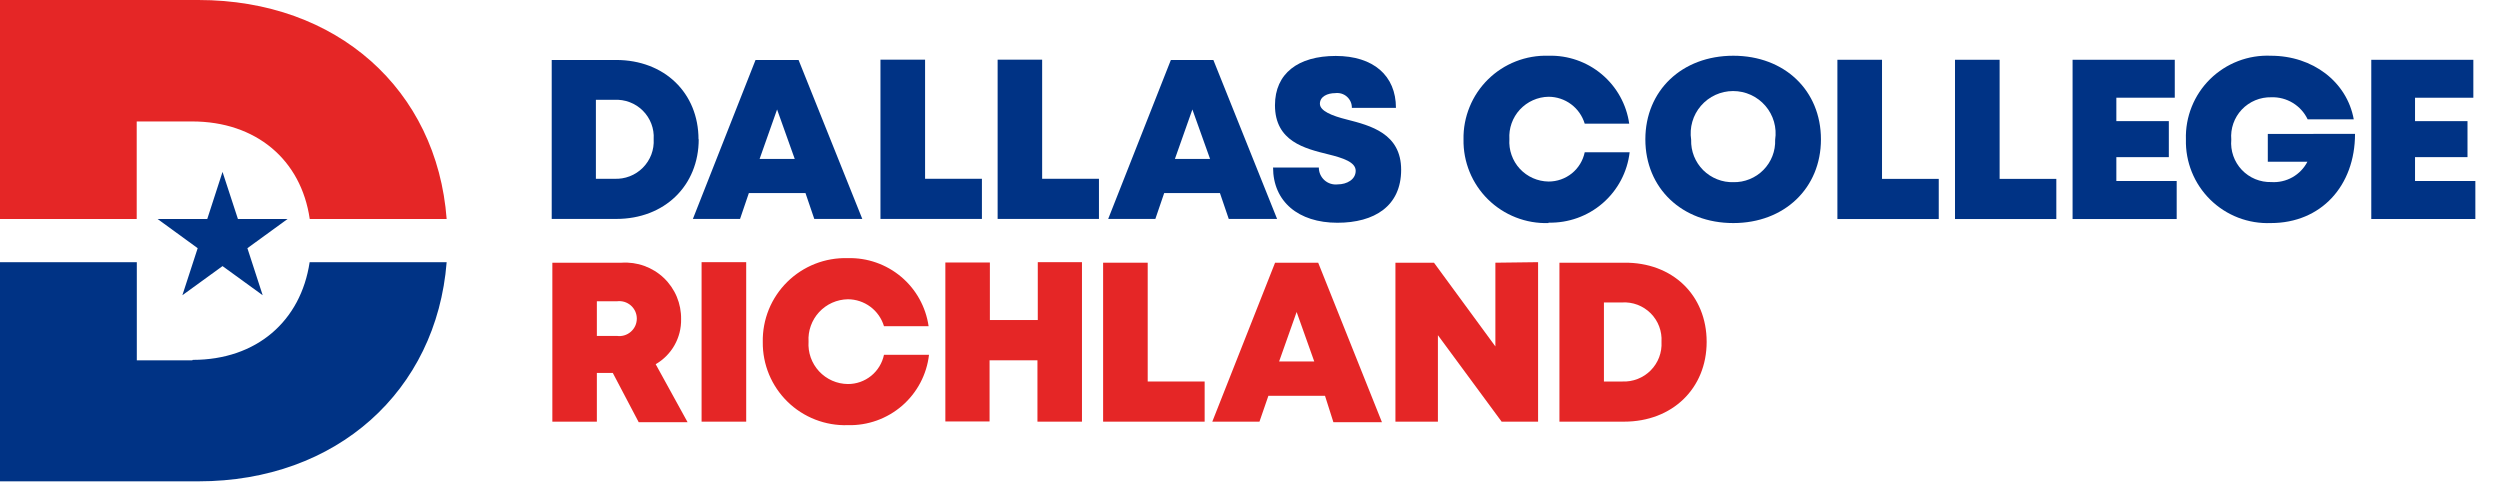 <svg width="98" height="19" viewBox="0 0 98 19" fill="none" xmlns="http://www.w3.org/2000/svg">
<g clip-path="url(#clip0_1119_1440)">
<path d="M24.021 14.618H23.397V16.529H21.652V10.298H24.367C24.669 10.278 24.972 10.32 25.256 10.423C25.541 10.526 25.801 10.686 26.02 10.894C26.239 11.102 26.413 11.354 26.53 11.632C26.646 11.911 26.704 12.21 26.699 12.512C26.706 12.868 26.617 13.22 26.442 13.53C26.267 13.84 26.012 14.098 25.703 14.277L26.953 16.55H25.037L24.021 14.618ZM23.397 13.168H24.184C24.281 13.182 24.38 13.174 24.474 13.146C24.567 13.118 24.654 13.07 24.728 13.005C24.802 12.941 24.861 12.862 24.902 12.773C24.942 12.684 24.963 12.587 24.963 12.489C24.963 12.391 24.942 12.295 24.902 12.206C24.861 12.117 24.802 12.037 24.728 11.973C24.654 11.909 24.567 11.861 24.474 11.833C24.38 11.805 24.281 11.797 24.184 11.81H23.397V13.168Z" fill="#E52626"/>
<path d="M27.502 10.277H29.251V16.529H27.502V10.277Z" fill="#E52626"/>
<path d="M29.901 13.409C29.892 12.972 29.973 12.538 30.137 12.132C30.302 11.727 30.548 11.36 30.859 11.052C31.171 10.744 31.542 10.503 31.95 10.342C32.357 10.182 32.794 10.106 33.232 10.119C33.996 10.098 34.741 10.359 35.325 10.85C35.91 11.342 36.292 12.031 36.401 12.786H34.652C34.56 12.482 34.374 12.215 34.119 12.025C33.864 11.835 33.554 11.732 33.236 11.731C33.024 11.735 32.815 11.781 32.621 11.867C32.428 11.954 32.254 12.078 32.11 12.233C31.966 12.389 31.855 12.572 31.784 12.771C31.712 12.97 31.682 13.182 31.695 13.393C31.681 13.604 31.71 13.816 31.781 14.016C31.852 14.216 31.963 14.399 32.107 14.555C32.251 14.71 32.426 14.835 32.62 14.921C32.814 15.007 33.024 15.052 33.236 15.054C33.568 15.056 33.891 14.942 34.149 14.733C34.407 14.524 34.584 14.232 34.652 13.908H36.417C36.328 14.682 35.951 15.394 35.362 15.905C34.772 16.415 34.012 16.687 33.232 16.666C32.796 16.68 32.363 16.605 31.957 16.447C31.551 16.289 31.181 16.051 30.87 15.746C30.559 15.442 30.313 15.078 30.146 14.677C29.98 14.275 29.896 13.844 29.901 13.409Z" fill="#E52626"/>
<path d="M42.413 10.277V16.529H40.668V14.124H38.791V16.521H37.058V10.29H38.803V12.545H40.681V10.277H42.413Z" fill="#E52626"/>
<path d="M47.222 14.955V16.529H43.242V10.298H44.99V14.955H47.222Z" fill="#E52626"/>
<path d="M51.94 15.515H49.721L49.371 16.529H47.522L49.983 10.298H51.673L54.172 16.55H52.269L51.94 15.515ZM50.828 12.23L50.141 14.17H51.519L50.828 12.23Z" fill="#E52626"/>
<path d="M60.293 10.277V16.529H58.864L56.366 13.139V16.529H54.701V10.298H56.212L58.619 13.58V10.298L60.293 10.277Z" fill="#E52626"/>
<path d="M66.901 13.401C66.901 15.225 65.556 16.529 63.665 16.529H61.13V10.298H63.665C65.564 10.277 66.901 11.573 66.901 13.401ZM65.131 13.401C65.144 13.195 65.112 12.988 65.039 12.795C64.966 12.602 64.852 12.426 64.706 12.28C64.559 12.134 64.383 12.021 64.19 11.947C63.996 11.874 63.789 11.843 63.582 11.856H62.874V14.955H63.595C63.8 14.964 64.006 14.93 64.198 14.854C64.39 14.779 64.564 14.665 64.709 14.518C64.853 14.372 64.966 14.197 65.039 14.004C65.111 13.812 65.143 13.606 65.131 13.401Z" fill="#E52626"/>
<path d="M7.537 14.124H5.363V10.277H0V18.868H7.782C13.195 18.868 17.109 15.329 17.509 10.277H12.138C11.792 12.587 10.056 14.107 7.557 14.107L7.537 14.124Z" fill="#003385"/>
<path d="M5.359 4.761H7.532C10.031 4.761 11.805 6.256 12.142 8.586H17.509C17.126 3.514 13.212 0 7.778 0H0V8.586H5.359V4.761Z" fill="#E52626"/>
<path d="M8.723 6.738L9.327 8.586H11.271L9.698 9.729L10.297 11.573L8.723 10.431L7.149 11.573L7.749 9.729L6.179 8.586H8.124L8.723 6.738Z" fill="#003385"/>
<path d="M25.624 5.454C25.637 5.249 25.605 5.043 25.532 4.851C25.458 4.658 25.345 4.483 25.199 4.338C25.053 4.192 24.878 4.079 24.685 4.006C24.492 3.933 24.286 3.901 24.08 3.913H23.359V7.008H24.08C24.286 7.018 24.493 6.985 24.686 6.91C24.879 6.836 25.054 6.721 25.199 6.575C25.345 6.428 25.458 6.253 25.532 6.06C25.605 5.867 25.636 5.66 25.624 5.454ZM27.39 5.454C27.39 7.278 26.049 8.582 24.159 8.582H21.627V2.351H24.15C26.045 2.351 27.382 3.643 27.382 5.467L27.39 5.454Z" fill="#003385"/>
<path d="M30.463 4.287L29.776 6.231H31.154L30.463 4.295V4.287ZM31.575 7.569H29.355L29.01 8.582H27.161L29.617 2.351H31.304L33.802 8.582H31.92L31.575 7.569Z" fill="#003385"/>
<path d="M38.491 7.008V8.582H34.514V2.339H36.263V7.008H38.491Z" fill="#003385"/>
<path d="M43.079 7.008V8.582H39.107V2.339H40.852V7.008H43.079Z" fill="#003385"/>
<path d="M46.743 4.287L46.056 6.231H47.435L46.743 4.295V4.287ZM47.855 7.569H45.636L45.29 8.582H43.441L45.898 2.351H47.564L50.062 8.582H48.167L47.822 7.569H47.855Z" fill="#003385"/>
<path d="M49.92 6.568H51.699C51.698 6.661 51.717 6.753 51.755 6.839C51.793 6.924 51.849 7.001 51.918 7.063C51.988 7.126 52.07 7.173 52.159 7.201C52.248 7.229 52.343 7.239 52.435 7.228C52.798 7.228 53.143 7.037 53.143 6.696C53.143 6.356 52.656 6.194 52.061 6.048C51.157 5.824 49.979 5.546 49.979 4.125C49.979 2.879 50.886 2.193 52.361 2.193C53.834 2.193 54.721 2.962 54.721 4.229H52.993C52.995 4.146 52.978 4.064 52.945 3.988C52.911 3.913 52.862 3.845 52.8 3.79C52.738 3.735 52.664 3.694 52.585 3.67C52.506 3.647 52.422 3.64 52.34 3.651C52.036 3.651 51.74 3.784 51.74 4.067C51.74 4.349 52.211 4.54 52.798 4.686C53.722 4.923 54.925 5.23 54.925 6.655C54.925 8.08 53.876 8.732 52.427 8.732C50.895 8.732 49.904 7.901 49.904 6.563L49.92 6.568Z" fill="#003385"/>
<path d="M60.701 8.744C60.264 8.758 59.828 8.683 59.421 8.523C59.014 8.364 58.643 8.124 58.331 7.817C58.02 7.511 57.774 7.145 57.609 6.741C57.444 6.336 57.362 5.903 57.37 5.467C57.361 5.03 57.443 4.596 57.608 4.192C57.773 3.787 58.018 3.42 58.33 3.113C58.641 2.806 59.012 2.566 59.42 2.406C59.827 2.247 60.263 2.171 60.701 2.185C61.464 2.163 62.209 2.423 62.792 2.914C63.376 3.405 63.758 4.093 63.865 4.848H62.121C62.029 4.544 61.843 4.277 61.588 4.087C61.333 3.897 61.023 3.794 60.705 3.793C60.493 3.796 60.284 3.843 60.091 3.929C59.898 4.015 59.724 4.14 59.58 4.295C59.436 4.451 59.326 4.633 59.255 4.833C59.184 5.032 59.155 5.243 59.168 5.454C59.154 5.665 59.182 5.877 59.253 6.077C59.323 6.277 59.433 6.46 59.577 6.616C59.721 6.771 59.895 6.896 60.089 6.982C60.283 7.068 60.493 7.114 60.705 7.116C61.037 7.117 61.36 7.003 61.618 6.795C61.876 6.586 62.053 6.294 62.121 5.969H63.882C63.792 6.742 63.416 7.453 62.827 7.964C62.239 8.474 61.48 8.746 60.701 8.728V8.744Z" fill="#003385"/>
<path d="M67.946 7.141C68.165 7.146 68.382 7.106 68.585 7.023C68.788 6.941 68.972 6.819 69.125 6.663C69.279 6.507 69.399 6.322 69.478 6.119C69.558 5.915 69.594 5.697 69.586 5.479C69.622 5.243 69.606 5.001 69.54 4.771C69.474 4.541 69.359 4.329 69.202 4.147C69.046 3.966 68.852 3.82 68.634 3.72C68.416 3.621 68.179 3.569 67.939 3.569C67.7 3.569 67.463 3.621 67.245 3.72C67.027 3.82 66.833 3.966 66.677 4.147C66.52 4.329 66.405 4.541 66.339 4.771C66.273 5.001 66.257 5.243 66.293 5.479C66.286 5.699 66.324 5.918 66.405 6.123C66.487 6.328 66.609 6.514 66.765 6.67C66.921 6.825 67.108 6.947 67.313 7.028C67.518 7.11 67.738 7.148 67.958 7.141H67.946ZM67.946 8.744C65.93 8.744 64.498 7.373 64.498 5.463C64.498 3.552 65.93 2.185 67.946 2.185C69.961 2.185 71.381 3.552 71.381 5.463C71.381 7.373 69.949 8.744 67.946 8.744Z" fill="#003385"/>
<path d="M75.999 7.012V8.586H72.026V2.343H73.775V7.012H75.999Z" fill="#003385"/>
<path d="M80.608 7.012V8.586H76.636V2.343H78.385V7.012H80.608Z" fill="#003385"/>
<path d="M85.326 7.095V8.586H81.245V2.343H85.251V3.83H82.961V4.748H85.018V6.16H82.961V7.095H85.326Z" fill="#003385"/>
<path d="M92.317 5.247C92.317 7.29 90.98 8.744 89.019 8.744C88.581 8.761 88.144 8.689 87.735 8.531C87.326 8.373 86.954 8.133 86.642 7.826C86.33 7.518 86.084 7.151 85.92 6.745C85.756 6.339 85.677 5.904 85.688 5.467C85.674 5.029 85.752 4.592 85.915 4.185C86.078 3.778 86.323 3.409 86.636 3.101C86.949 2.793 87.322 2.553 87.732 2.395C88.142 2.237 88.58 2.166 89.019 2.185C90.66 2.185 92 3.207 92.267 4.677H90.46C90.333 4.411 90.13 4.187 89.877 4.033C89.624 3.88 89.332 3.803 89.036 3.813C88.82 3.808 88.605 3.848 88.406 3.931C88.207 4.014 88.027 4.138 87.879 4.294C87.731 4.451 87.617 4.637 87.546 4.841C87.475 5.044 87.448 5.26 87.466 5.475C87.447 5.69 87.474 5.906 87.545 6.11C87.616 6.314 87.729 6.5 87.877 6.657C88.026 6.814 88.205 6.938 88.405 7.021C88.605 7.103 88.82 7.143 89.036 7.137C89.324 7.156 89.612 7.09 89.863 6.949C90.115 6.807 90.319 6.595 90.451 6.339H88.898V5.251L92.317 5.247Z" fill="#003385"/>
<path d="M97.035 7.095V8.586H92.954V2.343H96.955V3.83H94.669V4.748H96.726V6.16H94.669V7.095H97.035Z" fill="#003385"/>
</g>
<defs>
<clipPath id="clip0_1119_1440">
<rect width="97.034" height="18.868" fill="white"/>
</clipPath>
</defs>
</svg>
